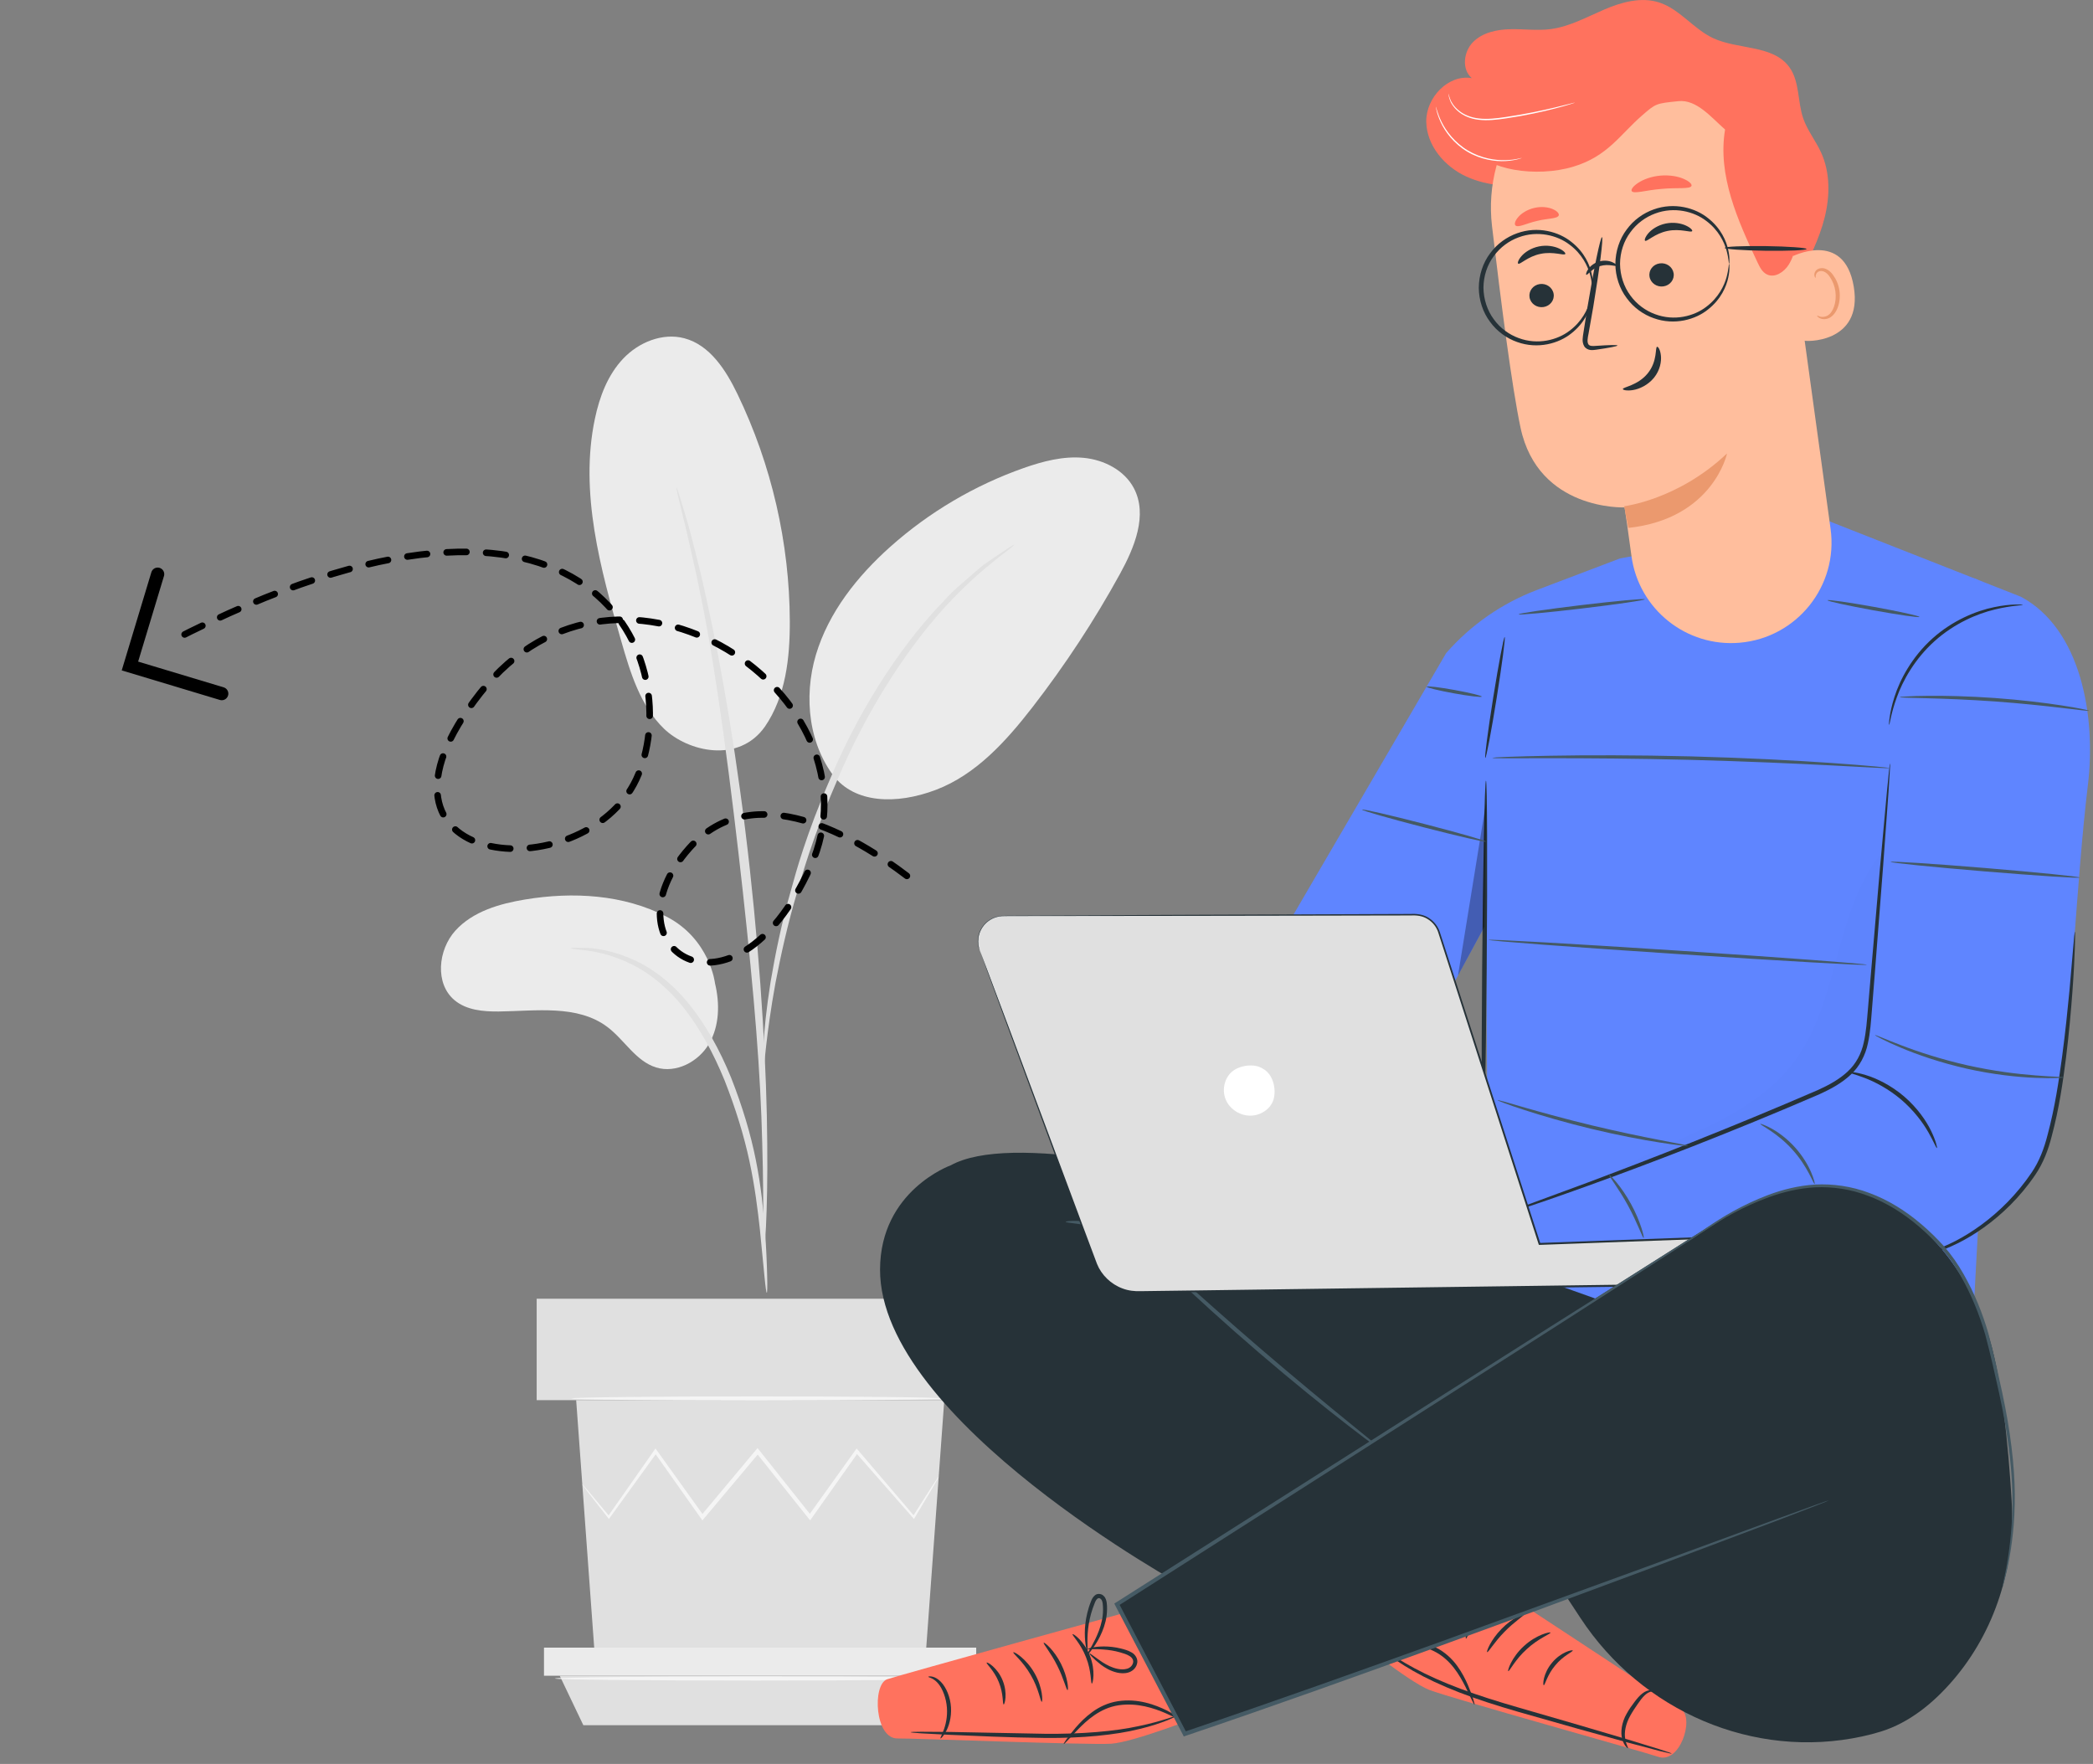 <svg width="318" height="268" viewBox="0 0 318 268" fill="none" xmlns="http://www.w3.org/2000/svg">
<rect x="0" y="0" width="318" height="268" fill="#808080" stroke="none"/>
<g clip-path="url(#clip0_0_1)">
<path d="M101.27 139.27C94.74 135.9 87.05 135.46 79.8 136.66C75.91 137.3 71.84 138.47 69.19 141.39C66.54 144.32 66.04 149.46 69.08 151.98C70.89 153.48 73.42 153.7 75.77 153.68C81.45 153.61 87.74 152.61 92.28 156.03C94.87 157.98 96.59 161.22 99.68 162.18C102.71 163.12 106.12 161.33 107.72 158.6C109.32 155.87 109.38 152.46 108.63 149.38C108.64 149.37 107.85 142.66 101.27 139.27Z" fill="#EBEBEB"/>
<path d="M116.23 110.38C112.24 116.08 104.48 114.19 100.88 110.71C97.28 107.23 95.76 102.18 94.38 97.37C91.22 86.38 88.03 74.84 90.38 63.65C91.08 60.3 92.33 56.97 94.69 54.48C97.04 52 100.66 50.52 103.96 51.39C107.87 52.42 110.31 56.26 112.06 59.9C117.23 70.62 119.96 82.5 120 94.4C120.02 99.97 119.37 105.8 116.23 110.38Z" fill="#EBEBEB"/>
<path d="M127.2 118.57C122.86 113.42 122.04 105.92 123.97 99.47C125.9 93.02 130.26 87.54 135.28 83.06C141.17 77.81 148.09 73.73 155.53 71.11C158.46 70.08 161.55 69.27 164.64 69.56C167.73 69.85 170.84 71.44 172.28 74.18C174.41 78.25 172.37 83.18 170.16 87.2C166.27 94.29 161.81 101.07 156.86 107.46C152.87 112.6 148.31 117.67 142.23 119.99C136.15 122.31 129.84 122.04 126.62 117.83" fill="#EBEBEB"/>
<path d="M116.5 196.42C116.43 196.42 116.3 195.5 116.14 193.83C115.96 191.94 115.73 189.58 115.45 186.76C115.12 183.78 114.69 180.24 113.86 176.39C113.04 172.54 111.75 168.37 110.09 164.15C108.37 159.95 106.28 156.13 103.84 153.07C101.41 150 98.59 147.78 95.94 146.5C93.3 145.19 90.92 144.66 89.28 144.43C87.63 144.26 86.7 144.13 86.7 144.06C86.7 143.99 87.63 143.97 89.33 144.02C91.01 144.13 93.48 144.56 96.27 145.83C99.07 147.07 102.06 149.33 104.61 152.46C107.18 155.58 109.35 159.48 111.09 163.76C112.78 168.06 114.05 172.27 114.83 176.2C115.62 180.12 115.97 183.7 116.21 186.7C116.43 189.7 116.52 192.14 116.56 193.82C116.6 195.48 116.58 196.41 116.5 196.42Z" fill="#E0E0E0"/>
<path d="M116.02 190.97C115.98 190.97 115.96 190.55 115.95 189.77C115.95 188.87 115.96 187.73 115.96 186.33C115.97 183.35 115.97 179.03 115.81 173.69C115.55 163.02 114.63 151.55 112.85 135.36C111.17 120.14 108.92 102.43 106.54 90.92C106.03 88.3 105.52 85.94 105.03 83.88C104.57 81.81 104.17 80.03 103.79 78.59C103.46 77.23 103.2 76.13 102.99 75.25C102.82 74.48 102.74 74.07 102.78 74.06C102.82 74.05 102.96 74.44 103.2 75.19C103.46 76.06 103.79 77.15 104.2 78.48C104.64 79.91 105.1 81.68 105.61 83.74C106.15 85.79 106.72 88.15 107.28 90.76C109.63 101.19 112.13 115.77 113.92 132C115.7 148.22 116.5 162.98 116.57 173.67C116.63 179.02 116.52 183.34 116.38 186.33C116.29 187.73 116.23 188.86 116.17 189.77C116.1 190.56 116.05 190.98 116.02 190.97Z" fill="#E0E0E0"/>
<path d="M115.95 162.5C115.88 162.5 115.89 161.22 115.98 158.91C116.11 156.6 116.43 153.27 117.08 149.18C117.77 145.1 118.73 140.26 120.25 135C120.91 132.6 122.45 126.83 126.18 118.22C131.1 106.55 137.78 97.01 143.59 91.11C144.95 89.54 146.47 88.41 147.69 87.3C148.32 86.77 148.87 86.24 149.44 85.82C150.01 85.43 150.54 85.06 151.03 84.72C152.94 83.41 154.01 82.72 154.05 82.78C154.22 83.01 149.77 85.64 144.14 91.62C138.54 97.59 132.04 107.07 127.16 118.64C124.44 124.91 122.54 130.51 121.2 135.26C119.64 140.47 118.61 145.26 117.83 149.3C117.09 153.35 116.66 156.65 116.4 158.94C116.17 161.23 116.02 162.5 115.95 162.5Z" fill="#E0E0E0"/>
<path d="M143.47 212.73L140.62 251.83H90.39L87.54 212.73H143.47Z" fill="#E0E0E0"/>
<path d="M81.54 197.32H148.32V212.73H81.54V197.32Z" fill="#E0E0E0"/>
<path d="M148.32 250.33V254.6H145.18H82.65V250.33H148.32Z" fill="#EBEBEB"/>
<path d="M142.11 262.12L145.18 254.6H85.04L88.63 262.12H142.11Z" fill="#E0E0E0"/>
<path d="M88.47 225.51C88.46 225.52 88.54 225.64 88.7 225.87C88.9 226.13 89.15 226.46 89.45 226.87C90.16 227.78 91.14 229.04 92.38 230.61L92.51 230.78L92.64 230.61C94.48 228.07 96.94 224.67 99.83 220.67H99.42C101.56 223.7 103.94 227.07 106.5 230.69L106.72 231L106.97 230.7C109.58 227.59 112.42 224.22 115.36 220.71L114.88 220.7C115.03 220.88 115.18 221.08 115.34 221.28C117.94 224.54 120.46 227.7 122.84 230.69L123.09 231L123.32 230.67C125.87 227.06 128.25 223.7 130.4 220.65L129.99 220.67C133.48 224.65 136.44 228.02 138.71 230.61L138.86 230.79L138.98 230.59C140.13 228.66 141.05 227.12 141.71 226C142 225.5 142.23 225.1 142.41 224.78C142.56 224.5 142.64 224.35 142.62 224.34C142.61 224.33 142.51 224.46 142.33 224.73C142.13 225.04 141.87 225.43 141.55 225.91C140.85 227.01 139.89 228.52 138.68 230.41L138.95 230.39C136.72 227.77 133.8 224.36 130.37 220.33L130.15 220.08L129.95 220.35C127.78 223.38 125.38 226.73 122.81 230.32L123.29 230.31C120.91 227.32 118.4 224.16 115.8 220.89C115.64 220.69 115.48 220.49 115.34 220.31L115.1 220.01L114.85 220.3C111.91 223.81 109.08 227.19 106.48 230.31L106.95 230.33C104.37 226.73 101.96 223.37 99.8 220.36L99.59 220.07L99.39 220.36C96.56 224.4 94.15 227.84 92.35 230.41L92.61 230.4C91.33 228.86 90.31 227.64 89.57 226.75C89.24 226.37 88.97 226.06 88.75 225.81C88.59 225.6 88.48 225.5 88.47 225.51Z" fill="#F5F5F5"/>
<path d="M86.84 212.47C86.84 212.64 99.42 212.78 114.94 212.78C130.47 212.78 143.05 212.64 143.05 212.47C143.05 212.3 130.47 212.16 114.94 212.16C99.43 212.16 86.84 212.3 86.84 212.47Z" fill="#F5F5F5"/>
<path d="M84.3 255.02C84.3 255.19 97.98 255.33 114.84 255.33C131.71 255.33 145.39 255.19 145.39 255.02C145.39 254.85 131.72 254.71 114.84 254.71C97.98 254.71 84.3 254.85 84.3 255.02Z" fill="#F5F5F5"/>
<path d="M203.94 180.66L183.8 160.75L219.72 99.23C223.46 94.95 228.19 91.66 233.51 89.64L246.15 84.84L277.6 79.07L299.93 87.86C305.57 90.08 309.01 95.83 308.29 101.86L302.45 151.02L299.01 215.03L217.88 200.96L226.04 177.28L225.77 140.37L203.94 180.66Z" fill="#5F85FF"/>
<path d="M225.3 175.71C225.11 175.71 225.06 162.92 225.19 147.15C225.32 131.37 225.58 118.59 225.77 118.59C225.96 118.59 226.01 131.38 225.88 147.15C225.75 162.93 225.49 175.71 225.3 175.71Z" fill="#263238"/>
<path d="M228.27 185.09L277.29 165.36C281.24 163.77 283.95 160.07 284.28 155.82L287.87 108.82C287.87 108.82 287.45 88.83 299.93 87.86L307.03 90.66C316.21 95.54 318.48 108.9 317.23 119.22C315.45 133.88 314.71 154.63 312.73 167.36C311.1 177.77 304.85 186 294.95 189.61L234.57 202.68L228.27 185.09Z" fill="#5F85FF"/>
<path d="M287.16 115.99C287.14 115.99 287.08 116.36 287.01 117.07C286.93 117.84 286.83 118.87 286.7 120.17C286.45 122.92 286.1 126.8 285.66 131.57C285.24 136.4 284.75 142.13 284.21 148.48C284.08 150.07 283.94 151.7 283.8 153.37C283.65 155.04 283.55 156.74 283.17 158.4C282.81 160.06 282.01 161.62 280.73 162.8C279.46 163.99 277.87 164.86 276.21 165.61C262.69 171.46 250.23 176.29 241.19 179.68C236.7 181.33 233.05 182.68 230.45 183.64C229.23 184.09 228.25 184.45 227.53 184.72C226.86 184.97 226.52 185.11 226.53 185.14C226.54 185.16 226.9 185.06 227.58 184.85C228.31 184.61 229.3 184.29 230.54 183.89C233.11 183.04 236.8 181.77 241.35 180.13C250.45 176.85 262.92 172.09 276.48 166.23C278.17 165.46 279.82 164.57 281.18 163.29C282.55 162.03 283.43 160.29 283.79 158.56C284.18 156.82 284.27 155.1 284.41 153.44C284.54 151.77 284.67 150.14 284.8 148.55C285.29 142.19 285.74 136.46 286.11 131.62C286.46 126.85 286.74 122.96 286.94 120.2C287.02 118.9 287.08 117.86 287.13 117.09C287.18 116.37 287.19 115.99 287.16 115.99Z" fill="#263238"/>
<path d="M315.25 141.54C315.23 141.54 315.2 141.76 315.15 142.17C315.11 142.66 315.05 143.26 314.99 143.98C314.84 145.65 314.65 147.91 314.41 150.65C314.14 153.46 313.8 156.81 313.31 160.51C312.81 164.2 312.21 168.28 311.1 172.42C310.57 174.51 309.83 176.44 308.71 178.1C307.59 179.77 306.34 181.27 305.05 182.6C302.46 185.25 299.69 187.19 297.21 188.49C292.19 191.1 288.55 191.13 288.6 191.31C288.6 191.33 288.82 191.33 289.24 191.3C289.66 191.27 290.27 191.22 291.05 191.07C292.61 190.79 294.86 190.18 297.42 188.91C299.97 187.65 302.82 185.71 305.48 183.04C306.81 181.7 308.09 180.18 309.24 178.48C310.41 176.77 311.21 174.71 311.73 172.62C312.86 168.42 313.44 164.33 313.91 160.62C314.37 156.9 314.66 153.54 314.87 150.72C315.08 147.9 315.19 145.61 315.24 144.03C315.26 143.3 315.27 142.7 315.28 142.21C315.29 141.76 315.27 141.54 315.25 141.54Z" fill="#263238"/>
<path d="M294.29 174.43C294.36 174.41 294.15 173.36 293.4 171.82C292.66 170.28 291.28 168.28 289.28 166.57C287.27 164.86 285.09 163.82 283.45 163.33C281.81 162.83 280.74 162.79 280.73 162.86C280.71 162.97 281.74 163.17 283.3 163.77C284.86 164.36 286.92 165.43 288.86 167.07C290.79 168.72 292.17 170.59 292.99 172.04C293.82 173.48 294.18 174.47 294.29 174.43Z" fill="#263238"/>
<g opacity="0.3">
<g opacity="0.3">
<g opacity="0.3">
<path opacity="0.3" d="M242.36 179.49C247.6 176.53 252.73 174.25 258.21 171.76C263.69 169.27 269.06 166.07 272.65 161.24C279.42 152.12 278.64 138.96 285.57 129.96C285.12 136.01 284.67 142.06 284.21 148.11C283.8 153.66 284.65 159.14 281.07 162.91C278.06 166.08 272.19 168.52 268.04 169.89C259.7 172.65 250.71 176.74 242.36 179.49Z" fill="black"/>
</g>
</g>
</g>
<path opacity="0.3" d="M225.76 122.06L221.52 148.21L225.53 140.8L225.76 122.06Z" fill="black"/>
<path d="M288.64 105.92C288.64 105.96 289.05 105.99 289.78 106.01C290.62 106.03 291.65 106.06 292.87 106.09C295.48 106.16 299.08 106.29 303.05 106.57C307.02 106.86 310.61 107.24 313.2 107.55C314.41 107.69 315.44 107.81 316.27 107.91C317 107.99 317.4 108.02 317.41 107.99C317.42 107.95 317.02 107.86 316.3 107.71C315.58 107.56 314.54 107.38 313.25 107.18C310.66 106.78 307.07 106.34 303.09 106.05C299.11 105.77 295.49 105.69 292.87 105.72C291.56 105.73 290.5 105.76 289.77 105.81C289.04 105.84 288.64 105.88 288.64 105.92Z" fill="#455A64"/>
<path d="M287.25 130.95C287.24 131.09 293.66 131.74 301.6 132.4C309.54 133.06 315.98 133.47 315.99 133.33C316 133.19 309.58 132.54 301.64 131.88C293.7 131.22 287.26 130.81 287.25 130.95Z" fill="#455A64"/>
<path d="M284.88 157.27C284.86 157.3 285.23 157.51 285.9 157.85C286.57 158.2 287.56 158.66 288.8 159.18C291.28 160.23 294.81 161.46 298.83 162.37C302.85 163.27 306.57 163.66 309.26 163.76C310.61 163.82 311.7 163.82 312.45 163.79C313.2 163.76 313.62 163.73 313.62 163.7C313.62 163.66 313.2 163.63 312.45 163.59C311.7 163.56 310.62 163.5 309.28 163.39C306.61 163.19 302.93 162.75 298.94 161.86C294.96 160.96 291.44 159.8 288.94 158.84C287.69 158.36 286.68 157.96 285.99 157.67C285.29 157.38 284.9 157.23 284.88 157.27Z" fill="#455A64"/>
<path d="M267.46 170.76C267.38 170.91 270.01 172.08 272.32 174.66C274.66 177.22 275.55 179.96 275.71 179.89C275.77 179.87 275.63 179.17 275.17 178.1C274.72 177.04 273.9 175.63 272.71 174.31C271.52 172.99 270.2 172.04 269.19 171.48C268.17 170.92 267.48 170.71 267.46 170.76Z" fill="#455A64"/>
<path d="M249.73 188.09C249.86 188.06 249.29 185.62 247.81 182.93C246.34 180.23 244.59 178.44 244.5 178.53C244.38 178.63 245.92 180.54 247.36 183.18C248.79 185.81 249.58 188.14 249.73 188.09Z" fill="#455A64"/>
<path d="M277.67 91.2C277.64 91.34 280.75 92.02 284.6 92.72C288.45 93.42 291.6 93.87 291.63 93.73C291.65 93.58 288.55 92.9 284.69 92.2C280.84 91.51 277.69 91.06 277.67 91.2Z" fill="#455A64"/>
<path d="M230.74 93.33C230.76 93.47 235.06 93.08 240.35 92.45C245.64 91.82 249.92 91.2 249.9 91.05C249.88 90.91 245.58 91.3 240.29 91.93C235 92.57 230.72 93.19 230.74 93.33Z" fill="#455A64"/>
<path d="M226.73 115.16C226.73 115.18 226.94 115.19 227.34 115.2C227.8 115.2 228.38 115.21 229.1 115.21C230.7 115.21 232.89 115.21 235.57 115.2C241.03 115.2 248.57 115.24 256.9 115.45C265.23 115.67 272.77 116.01 278.22 116.29C280.9 116.43 283.09 116.55 284.68 116.63C285.4 116.66 285.98 116.69 286.44 116.71C286.84 116.72 287.05 116.72 287.06 116.7C287.06 116.68 286.85 116.65 286.45 116.6C285.99 116.55 285.41 116.5 284.7 116.43C283.18 116.29 280.97 116.11 278.25 115.92C272.8 115.54 265.26 115.14 256.92 114.92C248.59 114.71 241.04 114.72 235.57 114.82C232.84 114.87 230.63 114.93 229.1 114.99C228.38 115.02 227.8 115.05 227.34 115.07C226.94 115.12 226.73 115.14 226.73 115.16Z" fill="#455A64"/>
<path d="M226.16 142.8C226.15 142.94 239.01 143.91 254.88 144.95C270.76 146 283.63 146.73 283.64 146.58C283.65 146.44 270.79 145.47 254.92 144.43C239.04 143.39 226.16 142.66 226.16 142.8Z" fill="#455A64"/>
<path d="M227.52 167.15C227.51 167.18 227.89 167.35 228.6 167.61C229.31 167.88 230.34 168.24 231.62 168.65C234.19 169.49 237.77 170.54 241.78 171.51C245.79 172.47 249.46 173.17 252.13 173.58C253.46 173.79 254.55 173.94 255.3 174.02C256.05 174.11 256.47 174.14 256.47 174.1C256.48 174.06 256.07 173.97 255.33 173.82C254.48 173.66 253.43 173.45 252.19 173.21C249.54 172.7 245.89 171.95 241.89 170.99C237.89 170.03 234.3 169.03 231.71 168.29C230.5 167.94 229.47 167.64 228.64 167.4C227.94 167.21 227.53 167.12 227.52 167.15Z" fill="#455A64"/>
<path d="M206.95 123.01C206.91 123.15 211.1 124.35 216.29 125.69C221.48 127.03 225.72 128.01 225.76 127.87C225.8 127.73 221.62 126.53 216.42 125.19C211.23 123.85 206.99 122.87 206.95 123.01Z" fill="#455A64"/>
<path d="M216.76 104.33C216.73 104.47 218.59 104.92 220.9 105.34C223.21 105.76 225.11 105.98 225.13 105.84C225.16 105.7 223.3 105.25 220.99 104.83C218.68 104.41 216.79 104.19 216.76 104.33Z" fill="#455A64"/>
<path d="M287.02 110.13C287.12 110.15 287.27 108.47 288.19 105.96C289.08 103.46 290.9 100.13 293.93 97.41C296.96 94.68 300.47 93.23 303.05 92.61C305.65 91.97 307.33 91.99 307.33 91.89C307.33 91.86 306.91 91.83 306.15 91.85C305.39 91.87 304.3 91.97 302.97 92.25C300.32 92.79 296.7 94.22 293.59 97.02C290.48 99.82 288.67 103.27 287.85 105.84C287.43 107.13 287.21 108.21 287.11 108.96C287 109.7 286.99 110.12 287.02 110.13Z" fill="#263238"/>
<path d="M228.61 96.79C228.47 96.77 227.69 100.86 226.88 105.93C226.07 111 225.53 115.13 225.67 115.16C225.81 115.18 226.59 111.09 227.4 106.02C228.21 100.95 228.75 96.82 228.61 96.79Z" fill="#263238"/>
<path d="M173.97 244.18C173.97 244.18 136.29 254.61 134.78 255.14C132.51 255.94 132.89 264.26 136.42 264.13C138.09 264.07 165.36 265.15 168.81 264.93C172.26 264.71 182.65 260.62 182.65 260.62L173.97 244.18Z" fill="#FF725E"/>
<path d="M158.28 258.56C158.09 258.59 157.84 256.59 156.62 254.51C155.43 252.41 153.84 251.19 153.96 251.04C154.03 250.89 155.9 251.96 157.17 254.19C158.46 256.42 158.44 258.57 158.28 258.56Z" fill="#263238"/>
<path d="M162.2 256.78C162.02 256.81 161.63 255.03 160.63 253.06C159.65 251.08 158.44 249.71 158.58 249.59C158.68 249.47 160.16 250.7 161.2 252.78C162.25 254.85 162.37 256.77 162.2 256.78Z" fill="#263238"/>
<path d="M165.89 255.79C165.7 255.78 165.85 253.9 165.01 251.81C164.21 249.71 162.83 248.42 162.96 248.29C163.04 248.15 164.72 249.31 165.6 251.58C166.49 253.84 166.04 255.84 165.89 255.79Z" fill="#263238"/>
<path d="M165.22 250.92C165.15 250.94 164.82 249.88 164.82 248.12C164.82 247.24 164.92 246.19 165.2 245.05C165.34 244.48 165.52 243.89 165.76 243.3C165.88 243 166.02 242.66 166.36 242.38C166.71 242.06 167.35 242.13 167.65 242.44C168 242.74 168.1 243.17 168.15 243.51C168.19 243.86 168.21 244.18 168.2 244.51C168.19 245.16 168.11 245.78 167.97 246.35C167.69 247.5 167.24 248.47 166.81 249.23C165.93 250.76 165.17 251.54 165.12 251.5C165.03 251.44 165.67 250.56 166.42 249.03C166.79 248.26 167.18 247.32 167.41 246.23C167.53 245.69 167.59 245.11 167.59 244.51C167.57 243.93 167.58 243.21 167.24 242.93C167.06 242.78 166.9 242.77 166.74 242.89C166.57 243.02 166.43 243.28 166.33 243.55C166.1 244.11 165.91 244.67 165.76 245.21C165.46 246.29 165.32 247.3 165.26 248.15C165.15 249.84 165.32 250.91 165.22 250.92Z" fill="#263238"/>
<path d="M165.27 250.54C165.25 250.47 166.16 250.16 167.7 250.15C168.47 250.15 169.38 250.23 170.37 250.48C170.86 250.61 171.38 250.74 171.91 251.05C172.43 251.31 172.97 252.03 172.76 252.77C172.6 253.47 172 253.96 171.4 254.12C170.8 254.29 170.22 254.23 169.71 254.12C168.68 253.88 167.87 253.37 167.26 252.92C166.05 251.97 165.46 251.25 165.51 251.2C165.58 251.12 166.29 251.74 167.52 252.56C168.14 252.95 168.91 253.38 169.83 253.56C170.29 253.65 170.78 253.67 171.23 253.54C171.67 253.42 172.04 253.08 172.15 252.64C172.26 252.22 172 251.83 171.59 251.59C171.19 251.34 170.69 251.2 170.22 251.06C169.29 250.79 168.42 250.67 167.68 250.62C166.21 250.49 165.28 250.64 165.27 250.54Z" fill="#263238"/>
<path d="M152.49 258.96C152.3 258.94 152.49 257.33 151.75 255.56C151.04 253.78 149.79 252.76 149.91 252.61C149.97 252.46 151.55 253.35 152.34 255.32C153.14 257.29 152.64 259.03 152.49 258.96Z" fill="#263238"/>
<path d="M178.78 260.7C178.8 260.74 178.28 260.98 177.32 261.39C176.35 261.76 174.94 262.27 173.13 262.69C169.53 263.6 164.39 264.11 158.74 264.05C153.09 263.99 148.01 263.73 144.32 263.58C142.57 263.49 141.11 263.41 139.95 263.35C138.92 263.28 138.35 263.22 138.35 263.18C138.35 263.14 138.92 263.11 139.96 263.11C141.12 263.12 142.58 263.13 144.33 263.14C148.15 263.21 153.18 263.31 158.74 263.42C164.36 263.48 169.43 263.04 173.02 262.25C176.63 261.51 178.73 260.58 178.78 260.7Z" fill="#263238"/>
<path d="M179.89 261.56C179.84 261.65 178.81 261.04 177.07 260.28C175.35 259.54 172.77 258.66 169.94 259.09C167.1 259.52 165.09 261.43 163.78 262.76C162.46 264.13 161.69 265.04 161.61 264.98C161.55 264.93 162.2 263.93 163.45 262.46C164.09 261.73 164.89 260.89 165.95 260.12C166.99 259.35 168.34 258.7 169.84 258.47C172.88 258.01 175.55 259.02 177.26 259.87C178.99 260.76 179.93 261.5 179.89 261.56Z" fill="#263238"/>
<path d="M218.57 235.43C218.57 235.43 254.22 258.77 255.5 259.74C257.42 261.19 255.22 268.1 251.89 266.9C250.32 266.33 220.4 258.01 217.18 256.76C213.96 255.51 205.3 248.45 205.3 248.45L218.57 235.43Z" fill="#FF725E"/>
<path d="M229.16 253.9C229 253.87 229.64 251.81 231.55 250.08C233.44 248.34 235.55 247.89 235.57 248.05C235.64 248.23 233.75 248.91 231.98 250.55C230.18 252.16 229.33 253.98 229.16 253.9Z" fill="#263238"/>
<path d="M225.95 251.01C225.8 250.95 226.49 249.16 228.12 247.5C229.74 245.83 231.52 245.1 231.58 245.25C231.67 245.41 230.11 246.35 228.57 247.94C227.02 249.51 226.12 251.1 225.95 251.01Z" fill="#263238"/>
<path d="M222.74 248.95C222.58 248.96 222.76 246.91 224.3 245.03C225.82 243.13 227.79 242.53 227.82 242.69C227.9 242.86 226.2 243.66 224.79 245.42C223.36 247.16 222.93 249 222.74 248.95Z" fill="#263238"/>
<path d="M224.86 244.52C224.77 244.47 225.25 243.51 225.67 241.85C225.87 241.02 226.04 240.02 226.09 238.9C226.11 238.34 226.1 237.75 226.05 237.14C226.03 236.85 225.98 236.56 225.86 236.39C225.75 236.23 225.59 236.19 225.37 236.28C224.96 236.44 224.75 237.13 224.56 237.68C224.38 238.25 224.26 238.82 224.21 239.38C224.1 240.49 224.18 241.5 224.3 242.35C224.55 244.04 224.88 245.07 224.78 245.1C224.72 245.12 224.23 244.15 223.86 242.42C223.68 241.56 223.55 240.5 223.63 239.32C223.67 238.73 223.78 238.11 223.97 237.49C224.06 237.18 224.18 236.87 224.32 236.56C224.47 236.25 224.7 235.88 225.12 235.7C225.5 235.49 226.13 235.62 226.37 236.03C226.61 236.4 226.64 236.77 226.66 237.09C226.71 237.73 226.7 238.34 226.66 238.93C226.58 240.1 226.36 241.13 226.09 241.97C225.55 243.65 224.92 244.55 224.86 244.52Z" fill="#263238"/>
<path d="M224.93 244.14C224.88 244.23 224.05 243.81 222.61 243.46C221.89 243.29 221.03 243.14 220.06 243.11C219.58 243.1 219.06 243.09 218.6 243.2C218.13 243.31 217.77 243.6 217.75 244.03C217.72 244.48 217.97 244.91 218.35 245.16C218.73 245.42 219.21 245.55 219.68 245.6C220.61 245.71 221.48 245.54 222.19 245.35C223.61 244.94 224.48 244.57 224.52 244.66C224.55 244.72 223.77 245.24 222.33 245.77C221.61 246.02 220.69 246.26 219.63 246.17C219.11 246.12 218.54 246 218.02 245.66C217.5 245.33 217.08 244.68 217.14 243.97C217.17 243.2 217.9 242.68 218.47 242.59C219.07 242.46 219.6 242.49 220.11 242.52C221.13 242.58 222.03 242.79 222.76 243.02C224.2 243.5 224.97 244.08 224.93 244.14Z" fill="#263238"/>
<path d="M247.35 265.61C247.31 265.67 246.75 265.25 246.48 264.23C246.18 263.23 246.37 261.7 247.15 260.36C247.52 259.68 247.95 259.1 248.34 258.58C248.73 258.06 249.13 257.59 249.55 257.28C249.96 256.96 250.39 256.81 250.69 256.8C250.99 256.79 251.14 256.86 251.14 256.9C251.14 257 250.5 256.95 249.84 257.62C249.51 257.94 249.17 258.39 248.81 258.92C248.44 259.45 248.05 260.03 247.7 260.66C246.98 261.92 246.76 263.22 246.92 264.14C247.04 265.06 247.43 265.54 247.35 265.61Z" fill="#263238"/>
<path d="M234.55 256.04C234.38 256.06 234.43 254.25 235.81 252.62C237.16 250.98 238.93 250.61 238.95 250.77C239.02 250.94 237.51 251.54 236.3 253.02C235.05 254.49 234.73 256.08 234.55 256.04Z" fill="#263238"/>
<path d="M208.97 249.71C209 249.67 209.55 250.07 210.54 250.79C211.54 251.48 213.02 252.46 214.94 253.48C216.86 254.51 219.22 255.58 221.92 256.59C224.62 257.6 227.65 258.55 230.85 259.47C237.26 261.32 243.07 263.01 247.26 264.27C249.27 264.89 250.94 265.4 252.21 265.79C253.38 266.16 254.01 266.39 254 266.43C253.99 266.47 253.33 266.33 252.14 266.03C250.85 265.69 249.16 265.24 247.13 264.7C242.91 263.55 237.09 261.93 230.66 260.08C227.45 259.15 224.41 258.18 221.7 257.13C218.99 256.08 216.62 254.96 214.71 253.87C212.8 252.78 211.35 251.74 210.38 250.98C209.44 250.21 208.95 249.74 208.97 249.71Z" fill="#263238"/>
<path d="M207.65 250.19C207.63 250.12 208.76 249.7 210.67 249.39C212.55 249.09 215.41 248.94 218.16 250.31C219.52 250.99 220.61 252.02 221.37 253.06C222.14 254.11 222.66 255.16 223.04 256.04C223.79 257.82 224.1 258.97 224.03 259C223.94 259.04 223.48 257.94 222.63 256.23C221.78 254.57 220.44 252.14 217.87 250.87C215.31 249.59 212.58 249.65 210.72 249.83C208.84 250.03 207.67 250.29 207.65 250.19Z" fill="#263238"/>
<path d="M144.45 177.05C144.45 177.05 133.75 180.87 133.71 192.86C133.62 215.83 180.13 241.16 180.13 241.16L242.02 200.15L245.9 198.58C245.89 198.59 162.35 167.21 144.45 177.05Z" fill="#263238"/>
<path d="M210.66 220.87C210.63 220.9 210.06 220.51 209.05 219.78C208.04 219.04 206.59 217.95 204.82 216.58C201.28 213.84 196.46 209.96 191.27 205.51C186.08 201.06 181.52 196.88 178.27 193.79C176.65 192.25 175.35 190.98 174.47 190.09C173.59 189.2 173.12 188.69 173.15 188.66C173.18 188.63 173.71 189.08 174.64 189.91C175.65 190.82 176.98 192.02 178.57 193.46C181.89 196.46 186.49 200.58 191.67 205.03C196.85 209.47 201.62 213.41 205.09 216.23C206.76 217.59 208.14 218.72 209.2 219.58C210.17 220.38 210.69 220.83 210.66 220.87Z" fill="#455A64"/>
<path d="M161.92 185.64C161.9 185.49 164.66 185.22 167.88 186.18C171.11 187.12 173.29 188.85 173.18 188.96C173.08 189.12 170.82 187.69 167.7 186.78C164.59 185.85 161.92 185.83 161.92 185.64Z" fill="#455A64"/>
<path d="M167.25 182.02C167.31 181.87 169.29 182.74 170.92 184.78C172.57 186.8 173 188.93 172.85 188.95C172.67 189.01 171.99 187.08 170.43 185.18C168.89 183.25 167.15 182.18 167.25 182.02Z" fill="#455A64"/>
<path d="M141.04 254.76C141.01 254.69 141.78 254.54 142.64 255.24C143.48 255.91 144.2 257.26 144.43 258.83C144.66 260.41 144.31 261.87 143.87 262.79C143.43 263.73 142.95 264.17 142.9 264.13C142.81 264.07 143.15 263.55 143.46 262.63C143.77 261.72 144.03 260.38 143.81 258.92C143.6 257.48 143.01 256.23 142.35 255.57C141.68 254.89 141.03 254.86 141.04 254.76Z" fill="#263238"/>
<path d="M148.87 144.42L166.48 191.85C167.49 194.56 170.09 196.34 172.98 196.31L269.89 195.03V187.67L233.93 188.98L218.66 141.64C218.14 140.04 216.65 138.96 214.97 138.96L152.45 139.14C149.73 139.15 147.87 141.89 148.87 144.42Z" fill="#E0E0E0"/>
<path d="M148.87 144.42C148.87 144.42 148.86 144.37 148.83 144.27C148.81 144.17 148.74 144.03 148.71 143.83C148.62 143.44 148.55 142.82 148.75 142.05C148.95 141.3 149.45 140.37 150.45 139.76C150.94 139.46 151.54 139.24 152.21 139.2C152.88 139.17 153.6 139.19 154.36 139.18C160.47 139.17 169.34 139.16 180.44 139.15C186 139.14 192.11 139.13 198.71 139.12C202.01 139.11 205.44 139.11 208.98 139.1C210.75 139.1 212.55 139.09 214.37 139.09C215.29 139.04 216.18 139.16 216.95 139.66C217.71 140.14 218.3 140.89 218.55 141.77C223.16 156.09 228.29 172.01 233.77 189.03L233.81 189.14H233.93C245.4 188.72 257.48 188.28 269.89 187.83L269.73 187.67C269.73 188.08 269.73 188.53 269.73 188.98C269.73 191.05 269.73 193.12 269.73 195.03L269.88 194.87C248.2 195.16 227.62 195.44 208.94 195.69C199.6 195.82 190.74 195.94 182.45 196.05C180.38 196.08 178.34 196.11 176.34 196.13C175.34 196.14 174.35 196.16 173.37 196.17C172.39 196.21 171.44 196.1 170.55 195.76C168.78 195.11 167.34 193.7 166.67 192.02C166.03 190.3 165.39 188.61 164.78 186.97C159.87 173.8 155.9 163.16 153.16 155.8C151.79 152.14 150.72 149.3 149.99 147.35C149.27 145.43 148.87 144.42 148.87 144.42C148.87 144.42 149.23 145.44 149.93 147.38C150.65 149.33 151.69 152.18 153.04 155.85C155.76 163.22 159.7 173.87 164.57 187.05C165.18 188.7 165.81 190.39 166.45 192.12C167.14 193.86 168.63 195.32 170.46 196C171.37 196.35 172.38 196.47 173.36 196.43C174.34 196.42 175.33 196.41 176.33 196.39C178.33 196.37 180.36 196.34 182.44 196.31C190.73 196.21 199.59 196.09 208.93 195.98C227.61 195.74 248.19 195.47 269.87 195.19H270.02V195.04C270.02 193.13 270.02 191.06 270.02 188.99C270.02 188.54 270.02 188.09 270.02 187.68V187.52L269.86 187.53C257.45 187.98 245.37 188.43 233.9 188.85L234.05 188.96C228.55 171.94 223.41 156.02 218.79 141.71C218.52 140.78 217.88 139.97 217.07 139.46C216.26 138.93 215.25 138.81 214.35 138.86C212.52 138.87 210.73 138.87 208.96 138.88C205.42 138.89 202 138.91 198.69 138.92C192.09 138.95 185.97 138.97 180.42 138.99C169.32 139.04 160.45 139.08 154.34 139.11C153.58 139.12 152.86 139.1 152.18 139.14C151.5 139.18 150.88 139.41 150.38 139.72C149.37 140.35 148.87 141.3 148.67 142.07C148.48 142.85 148.56 143.48 148.66 143.87C148.79 144.23 148.87 144.42 148.87 144.42Z" fill="#263238"/>
<path d="M191.85 162.36C190.59 161.51 188.27 161.85 187.14 162.86C186.01 163.87 185.64 165.63 186.22 167.03C186.79 168.44 188.24 169.42 189.76 169.5C191.37 169.59 193.05 168.58 193.5 167.03C193.94 165.48 193.44 163.17 191.85 162.36Z" fill="white"/>
<path d="M169.69 243.75C169.69 243.75 257.03 187.81 260.89 185.61C264.17 183.74 272.95 178.34 281.6 180.73C290.25 183.12 298.01 190.87 301.89 202.21C304.11 208.69 305.15 219.74 305.64 228.03C306.23 237.94 303.16 247.82 296.68 255.34C293.73 258.76 290.09 261.74 285.78 263.08C284.87 263.36 283.92 263.61 282.95 263.82C266.42 267.4 249.43 259.98 240.14 245.85L238.1 242.75C238.1 242.75 180.9 263.76 180.01 263.47L169.69 243.75Z" fill="#263238"/>
<path d="M256.38 188.7C256.39 188.71 256.46 188.66 256.6 188.57C256.76 188.46 256.96 188.32 257.21 188.15C257.74 187.78 258.53 187.23 259.57 186.57C261.64 185.25 264.71 183.36 268.85 181.86C270.91 181.12 273.27 180.53 275.84 180.39C278.4 180.28 281.18 180.66 283.87 181.7C286.58 182.71 289.2 184.33 291.59 186.38C292.79 187.41 293.94 188.53 295.02 189.75C296.09 190.97 297.03 192.34 297.86 193.79C299.52 196.69 300.75 199.76 301.63 202.79C302.45 205.84 303.11 208.85 303.74 211.69C304.99 217.39 305.66 222.61 305.75 227.01C305.82 231.42 305.38 234.97 304.96 237.4C304.77 238.62 304.55 239.55 304.42 240.19C304.36 240.48 304.32 240.72 304.28 240.92C304.25 241.08 304.24 241.17 304.25 241.17C304.26 241.17 304.29 241.09 304.33 240.93C304.38 240.74 304.44 240.5 304.52 240.22C304.68 239.59 304.93 238.66 305.16 237.44C305.64 235.02 306.15 231.45 306.12 227.01C306.08 222.58 305.44 217.31 304.21 211.59C303.59 208.73 302.95 205.74 302.12 202.65C301.24 199.58 300 196.48 298.31 193.53C297.47 192.06 296.51 190.67 295.41 189.41C294.31 188.17 293.14 187.04 291.92 186C289.49 183.92 286.81 182.28 284.04 181.26C281.28 180.21 278.44 179.84 275.81 179.97C273.19 180.13 270.8 180.76 268.72 181.53C264.56 183.1 261.5 185.04 259.46 186.42C258.44 187.11 257.67 187.69 257.15 188.09C256.91 188.28 256.72 188.43 256.57 188.55C256.44 188.64 256.37 188.7 256.38 188.7Z" fill="#455A64"/>
<path d="M277.87 227.96C277.87 227.96 277.71 228.04 277.39 228.17C277.04 228.31 276.57 228.5 275.96 228.74C274.67 229.24 272.81 229.95 270.42 230.87C265.56 232.7 258.54 235.35 249.82 238.63C241.07 241.89 230.59 245.78 218.83 250.06C207.07 254.33 194.03 259.03 180.11 263.74L179.86 263.83L179.74 263.59C177.55 259.42 175.25 255.01 172.91 250.54C171.72 248.26 170.53 246 169.43 243.89L169.3 243.63L169.54 243.48C195.8 226.81 219.29 211.9 236.24 201.14C244.7 195.8 251.53 191.49 256.27 188.5C258.62 187.04 260.44 185.89 261.71 185.1C262.32 184.73 262.79 184.44 263.13 184.23C263.45 184.04 263.62 183.95 263.62 183.95C263.62 183.95 263.47 184.07 263.16 184.28C262.83 184.5 262.37 184.81 261.77 185.2C260.52 186.01 258.71 187.19 256.39 188.69C251.68 191.72 244.88 196.08 236.46 201.49C219.54 212.29 196.08 227.26 169.87 243.99L169.98 243.58C171.09 245.69 172.27 247.95 173.46 250.23C175.8 254.7 178.1 259.1 180.29 263.28L179.91 263.13C193.82 258.43 206.86 253.76 218.64 249.52C230.39 245.24 240.89 241.42 249.68 238.22C258.43 235.01 265.47 232.43 270.35 230.64C272.76 229.76 274.63 229.08 275.93 228.61C276.55 228.39 277.03 228.22 277.38 228.1C277.69 228 277.87 227.96 277.87 227.96Z" fill="#455A64"/>
<path d="M273.34 42.36C274.86 39.36 276.4 36.34 277.22 33.08C278.04 29.82 278.09 26.26 276.7 23.2C275.89 21.41 274.61 19.84 273.97 17.98C273.09 15.42 273.45 12.4 271.87 10.21C269.39 6.78 264.1 7.58 260.27 5.79C257.29 4.39 255.21 1.38 252.07 0.37C249.33 -0.51 246.34 0.33 243.7 1.47C241.06 2.6 238.48 4.04 235.62 4.42C233.59 4.69 231.52 4.39 229.47 4.44C227.42 4.48 225.24 4.94 223.8 6.4C222.36 7.86 222.05 10.55 223.62 11.87C220.03 11.26 216.65 14.84 216.7 18.48C216.75 22.12 219.49 25.32 222.8 26.83C226.11 28.34 229.89 28.44 233.51 28.16C243.78 27.36 254.1 23.46 261.09 15.89" fill="#FF725E"/>
<path d="M271.13 29.51L278.13 80.36C279.32 89.01 273.03 96.89 264.34 97.65C256.23 98.36 248.98 92.57 247.88 84.5C247.36 80.67 246.91 77.48 246.83 77.09C246.83 77.09 233.72 77.65 231.02 64.97C229.72 58.84 228.06 46 226.69 34.36C225.22 21.86 233.62 10.34 245.96 7.87L247.19 7.62C260.57 5.76 269.63 16.08 271.13 29.51Z" fill="#FFBE9D"/>
<path d="M246.77 76.91C246.77 76.91 254.94 75.96 262.4 68.89C262.4 68.89 260.31 78.82 247.39 80.21L246.77 76.91Z" fill="#EB996E"/>
<path d="M232.39 45.17C232.55 46.14 233.5 46.8 234.51 46.65C235.52 46.5 236.21 45.6 236.05 44.64C235.89 43.67 234.94 43.01 233.93 43.16C232.93 43.31 232.24 44.21 232.39 45.17Z" fill="#263238"/>
<path d="M230.67 40.06C230.94 40.25 232.11 38.96 234.07 38.57C236.02 38.16 237.65 38.88 237.82 38.59C237.9 38.46 237.59 38.08 236.87 37.75C236.16 37.42 235.03 37.19 233.81 37.44C232.59 37.69 231.66 38.34 231.16 38.92C230.66 39.5 230.54 39.97 230.67 40.06Z" fill="#263238"/>
<path d="M250.62 42.03C250.78 43 251.73 43.66 252.74 43.51C253.75 43.36 254.44 42.46 254.28 41.5C254.12 40.53 253.17 39.87 252.16 40.02C251.15 40.16 250.46 41.06 250.62 42.03Z" fill="#263238"/>
<path d="M249.95 36.58C250.22 36.77 251.4 35.48 253.35 35.09C255.3 34.68 256.93 35.4 257.1 35.11C257.18 34.98 256.87 34.6 256.15 34.27C255.44 33.94 254.31 33.71 253.09 33.96C251.87 34.21 250.94 34.86 250.44 35.44C249.94 36.03 249.82 36.5 249.95 36.58Z" fill="#263238"/>
<path d="M245.75 52.49C245.74 52.38 244.48 52.41 242.46 52.55C241.95 52.6 241.46 52.59 241.31 52.27C241.12 51.93 241.22 51.35 241.35 50.72C241.58 49.42 241.82 48.06 242.07 46.63C243.04 40.81 243.63 36.07 243.4 36.03C243.17 35.99 242.19 40.68 241.22 46.5C240.99 47.93 240.78 49.3 240.57 50.6C240.49 51.2 240.3 51.91 240.7 52.61C240.91 52.96 241.33 53.15 241.67 53.18C242.01 53.21 242.29 53.16 242.54 53.13C244.54 52.84 245.77 52.6 245.75 52.49Z" fill="#263238"/>
<path d="M251.77 52.69C251.45 52.73 251.87 54.86 250.35 56.72C248.84 58.59 246.53 58.81 246.57 59.11C246.57 59.25 247.16 59.42 248.12 59.26C249.06 59.11 250.37 58.53 251.3 57.39C252.22 56.25 252.45 54.92 252.35 54.03C252.26 53.13 251.92 52.65 251.77 52.69Z" fill="#263238"/>
<path d="M247.91 29.03C248.21 29.52 250.11 28.88 252.46 28.7C254.8 28.47 256.79 28.77 257 28.24C257.09 27.98 256.67 27.55 255.82 27.18C254.98 26.81 253.7 26.56 252.29 26.68C250.88 26.8 249.67 27.27 248.9 27.78C248.12 28.29 247.78 28.79 247.91 29.03Z" fill="#FF725E"/>
<path d="M230.26 34.26C230.69 34.64 231.95 33.91 233.56 33.56C235.16 33.16 236.61 33.26 236.83 32.73C236.92 32.48 236.62 32.08 235.94 31.78C235.27 31.48 234.21 31.33 233.11 31.59C232 31.85 231.12 32.44 230.65 33.01C230.16 33.58 230.06 34.07 230.26 34.26Z" fill="#FF725E"/>
<path d="M271.97 39.13C272.17 38.99 280.19 34.8 281.65 43.55C283.11 52.3 274.03 51.96 273.97 51.71C273.91 51.46 271.97 39.13 271.97 39.13Z" fill="#FFBE9D"/>
<path d="M276.09 47.95C276.12 47.92 276.26 48.03 276.54 48.11C276.81 48.18 277.26 48.19 277.68 47.94C278.55 47.45 279.08 45.85 278.86 44.27C278.75 43.47 278.46 42.74 278.07 42.16C277.7 41.56 277.21 41.19 276.73 41.18C276.25 41.15 275.97 41.48 275.9 41.75C275.82 42.01 275.91 42.18 275.86 42.2C275.84 42.23 275.65 42.08 275.66 41.71C275.67 41.53 275.74 41.31 275.91 41.1C276.09 40.89 276.39 40.76 276.72 40.74C277.4 40.67 278.11 41.19 278.54 41.83C279 42.46 279.35 43.28 279.48 44.18C279.72 45.95 279.09 47.75 277.89 48.33C277.3 48.59 276.76 48.49 276.46 48.33C276.14 48.16 276.06 47.97 276.09 47.95Z" fill="#EB996E"/>
<path d="M224.17 22.55C225.67 25.78 233.39 27.03 239.05 25.32C244.27 23.75 246.16 20.43 249.48 17.55C251.58 15.72 251.58 15.72 255.01 15.37C257.78 15.08 260 17.84 262.1 19.68C260.93 26.63 264.03 33.52 267.04 39.89C267.37 40.59 267.75 41.35 268.45 41.69C269.64 42.28 271.05 41.35 271.76 40.23C272.89 38.44 273.03 36.21 272.99 34.09C272.89 29.27 272.05 24.42 270.09 20.01C268.13 15.6 265.02 11.64 260.94 9.06C255.85 5.83 249.44 4.91 243.54 6.18C237.65 7.45 232.29 10.83 228.29 15.34C226.42 17.43 224.8 19.83 224.17 22.55Z" fill="#FF725E"/>
<path d="M241.97 43.7C241.89 43.7 241.92 42.95 241.57 41.67C241.22 40.42 240.37 38.58 238.47 37.17C236.64 35.76 233.63 34.97 230.73 36.06C229.3 36.58 227.93 37.56 226.96 38.91C225.96 40.24 225.4 41.95 225.39 43.71C225.41 45.47 225.97 47.18 226.96 48.51C227.93 49.86 229.29 50.84 230.73 51.36C233.64 52.45 236.64 51.66 238.47 50.25C240.36 48.84 241.22 47.01 241.57 45.75C241.92 44.45 241.89 43.7 241.97 43.7C241.99 43.7 242.01 43.89 242.01 44.24C242.02 44.6 241.98 45.13 241.83 45.8C241.56 47.12 240.74 49.08 238.77 50.63C236.87 52.18 233.66 53.1 230.5 51.96C228.95 51.42 227.46 50.37 226.4 48.91C225.31 47.47 224.69 45.61 224.68 43.7C224.7 41.79 225.31 39.93 226.4 38.49C227.46 37.03 228.95 35.99 230.5 35.44C233.66 34.3 236.87 35.22 238.77 36.77C240.74 38.32 241.56 40.28 241.83 41.6C241.98 42.27 242.02 42.8 242.01 43.16C242.01 43.51 241.99 43.7 241.97 43.7Z" fill="#263238"/>
<path d="M262.72 40.08C262.64 40.08 262.67 39.33 262.32 38.05C261.97 36.79 261.12 34.96 259.22 33.55C257.39 32.14 254.38 31.35 251.48 32.44C250.05 32.96 248.68 33.94 247.71 35.29C246.71 36.62 246.15 38.33 246.14 40.09C246.16 41.85 246.72 43.56 247.71 44.89C248.68 46.24 250.04 47.22 251.48 47.74C254.39 48.83 257.39 48.04 259.22 46.63C261.11 45.22 261.97 43.39 262.32 42.13C262.67 40.83 262.64 40.07 262.72 40.08C262.74 40.08 262.76 40.27 262.76 40.62C262.77 40.98 262.73 41.51 262.58 42.18C262.31 43.5 261.49 45.46 259.52 47.01C257.62 48.56 254.41 49.48 251.25 48.34C249.7 47.8 248.21 46.75 247.15 45.29C246.06 43.85 245.44 41.99 245.43 40.08C245.45 38.17 246.06 36.31 247.15 34.87C248.21 33.41 249.7 32.37 251.25 31.82C254.41 30.68 257.62 31.6 259.52 33.15C261.49 34.7 262.31 36.66 262.58 37.98C262.73 38.65 262.77 39.18 262.76 39.54C262.76 39.89 262.74 40.08 262.72 40.08Z" fill="#263238"/>
<path d="M245.62 40.37C245.53 40.55 244.42 40.03 243.13 40.42C241.83 40.8 241.19 41.85 241.02 41.75C240.94 41.71 240.98 41.38 241.27 40.94C241.55 40.5 242.13 39.98 242.92 39.74C243.71 39.5 244.48 39.62 244.96 39.83C245.45 40.04 245.67 40.29 245.62 40.37Z" fill="#263238"/>
<path d="M274.48 37.83C274.48 38.03 271.69 38.14 268.25 38.1C264.81 38.05 262.03 37.85 262.03 37.66C262.03 37.46 264.82 37.35 268.26 37.39C271.69 37.44 274.48 37.64 274.48 37.83Z" fill="#263238"/>
<path d="M220.09 14.2C220.09 14.2 220.06 14.51 220.23 15.03C220.38 15.55 220.79 16.28 221.54 16.91C222.28 17.56 223.4 18.06 224.69 18.2C225.98 18.36 227.4 18.2 228.86 17.98C231.79 17.55 234.41 16.97 236.28 16.48C237.22 16.24 237.97 16.02 238.49 15.86C238.7 15.79 238.9 15.73 239.08 15.67C239.22 15.62 239.29 15.6 239.28 15.59C239.28 15.58 239.2 15.6 239.07 15.63C238.88 15.68 238.68 15.73 238.47 15.78C237.83 15.94 237.09 16.12 236.25 16.33C234.37 16.78 231.75 17.34 228.83 17.77C227.37 17.99 225.97 18.15 224.71 18C223.45 17.87 222.37 17.4 221.64 16.79C220.9 16.19 220.48 15.5 220.31 14.99C220.12 14.5 220.11 14.2 220.09 14.2Z" fill="white"/>
<path d="M218.15 16.19C218.15 16.19 218.24 17.17 218.9 18.58C219.54 19.98 220.86 21.81 222.93 23.04C224.99 24.27 227.23 24.57 228.77 24.47C230.33 24.38 231.23 24 231.23 24C231.23 23.98 230.99 24.04 230.57 24.13C230.15 24.22 229.53 24.31 228.76 24.33C227.24 24.39 225.05 24.07 223.03 22.87C221.01 21.66 219.7 19.89 219.03 18.52C218.69 17.83 218.48 17.24 218.35 16.83C218.22 16.42 218.17 16.18 218.15 16.19Z" fill="white"/>
</g>
<path d="M23.955 87.233L19.742 101.187L33.692 105.387" stroke="black" stroke-width="2" stroke-miterlimit="10" stroke-linecap="round"/>
<path d="M137.788 133.075C130.231 127.295 114.595 117.779 104.736 128.845C91.345 143.876 111.317 157.604 123.121 131.725C134.925 105.846 94.235 78.179 72.935 105.326C51.635 132.474 88.697 135.359 96.663 118.403C104.519 101.678 91.585 63.508 25.862 97.505" stroke="black" stroke-miterlimit="10" stroke-linecap="round" stroke-dasharray="3 3"/>
<defs>
<clipPath id="clip0_0_1">
<rect width="250.55" height="267.05" fill="white" transform="matrix(-1 0 0 1 317.55 0)"/>
</clipPath>
</defs>
</svg>
